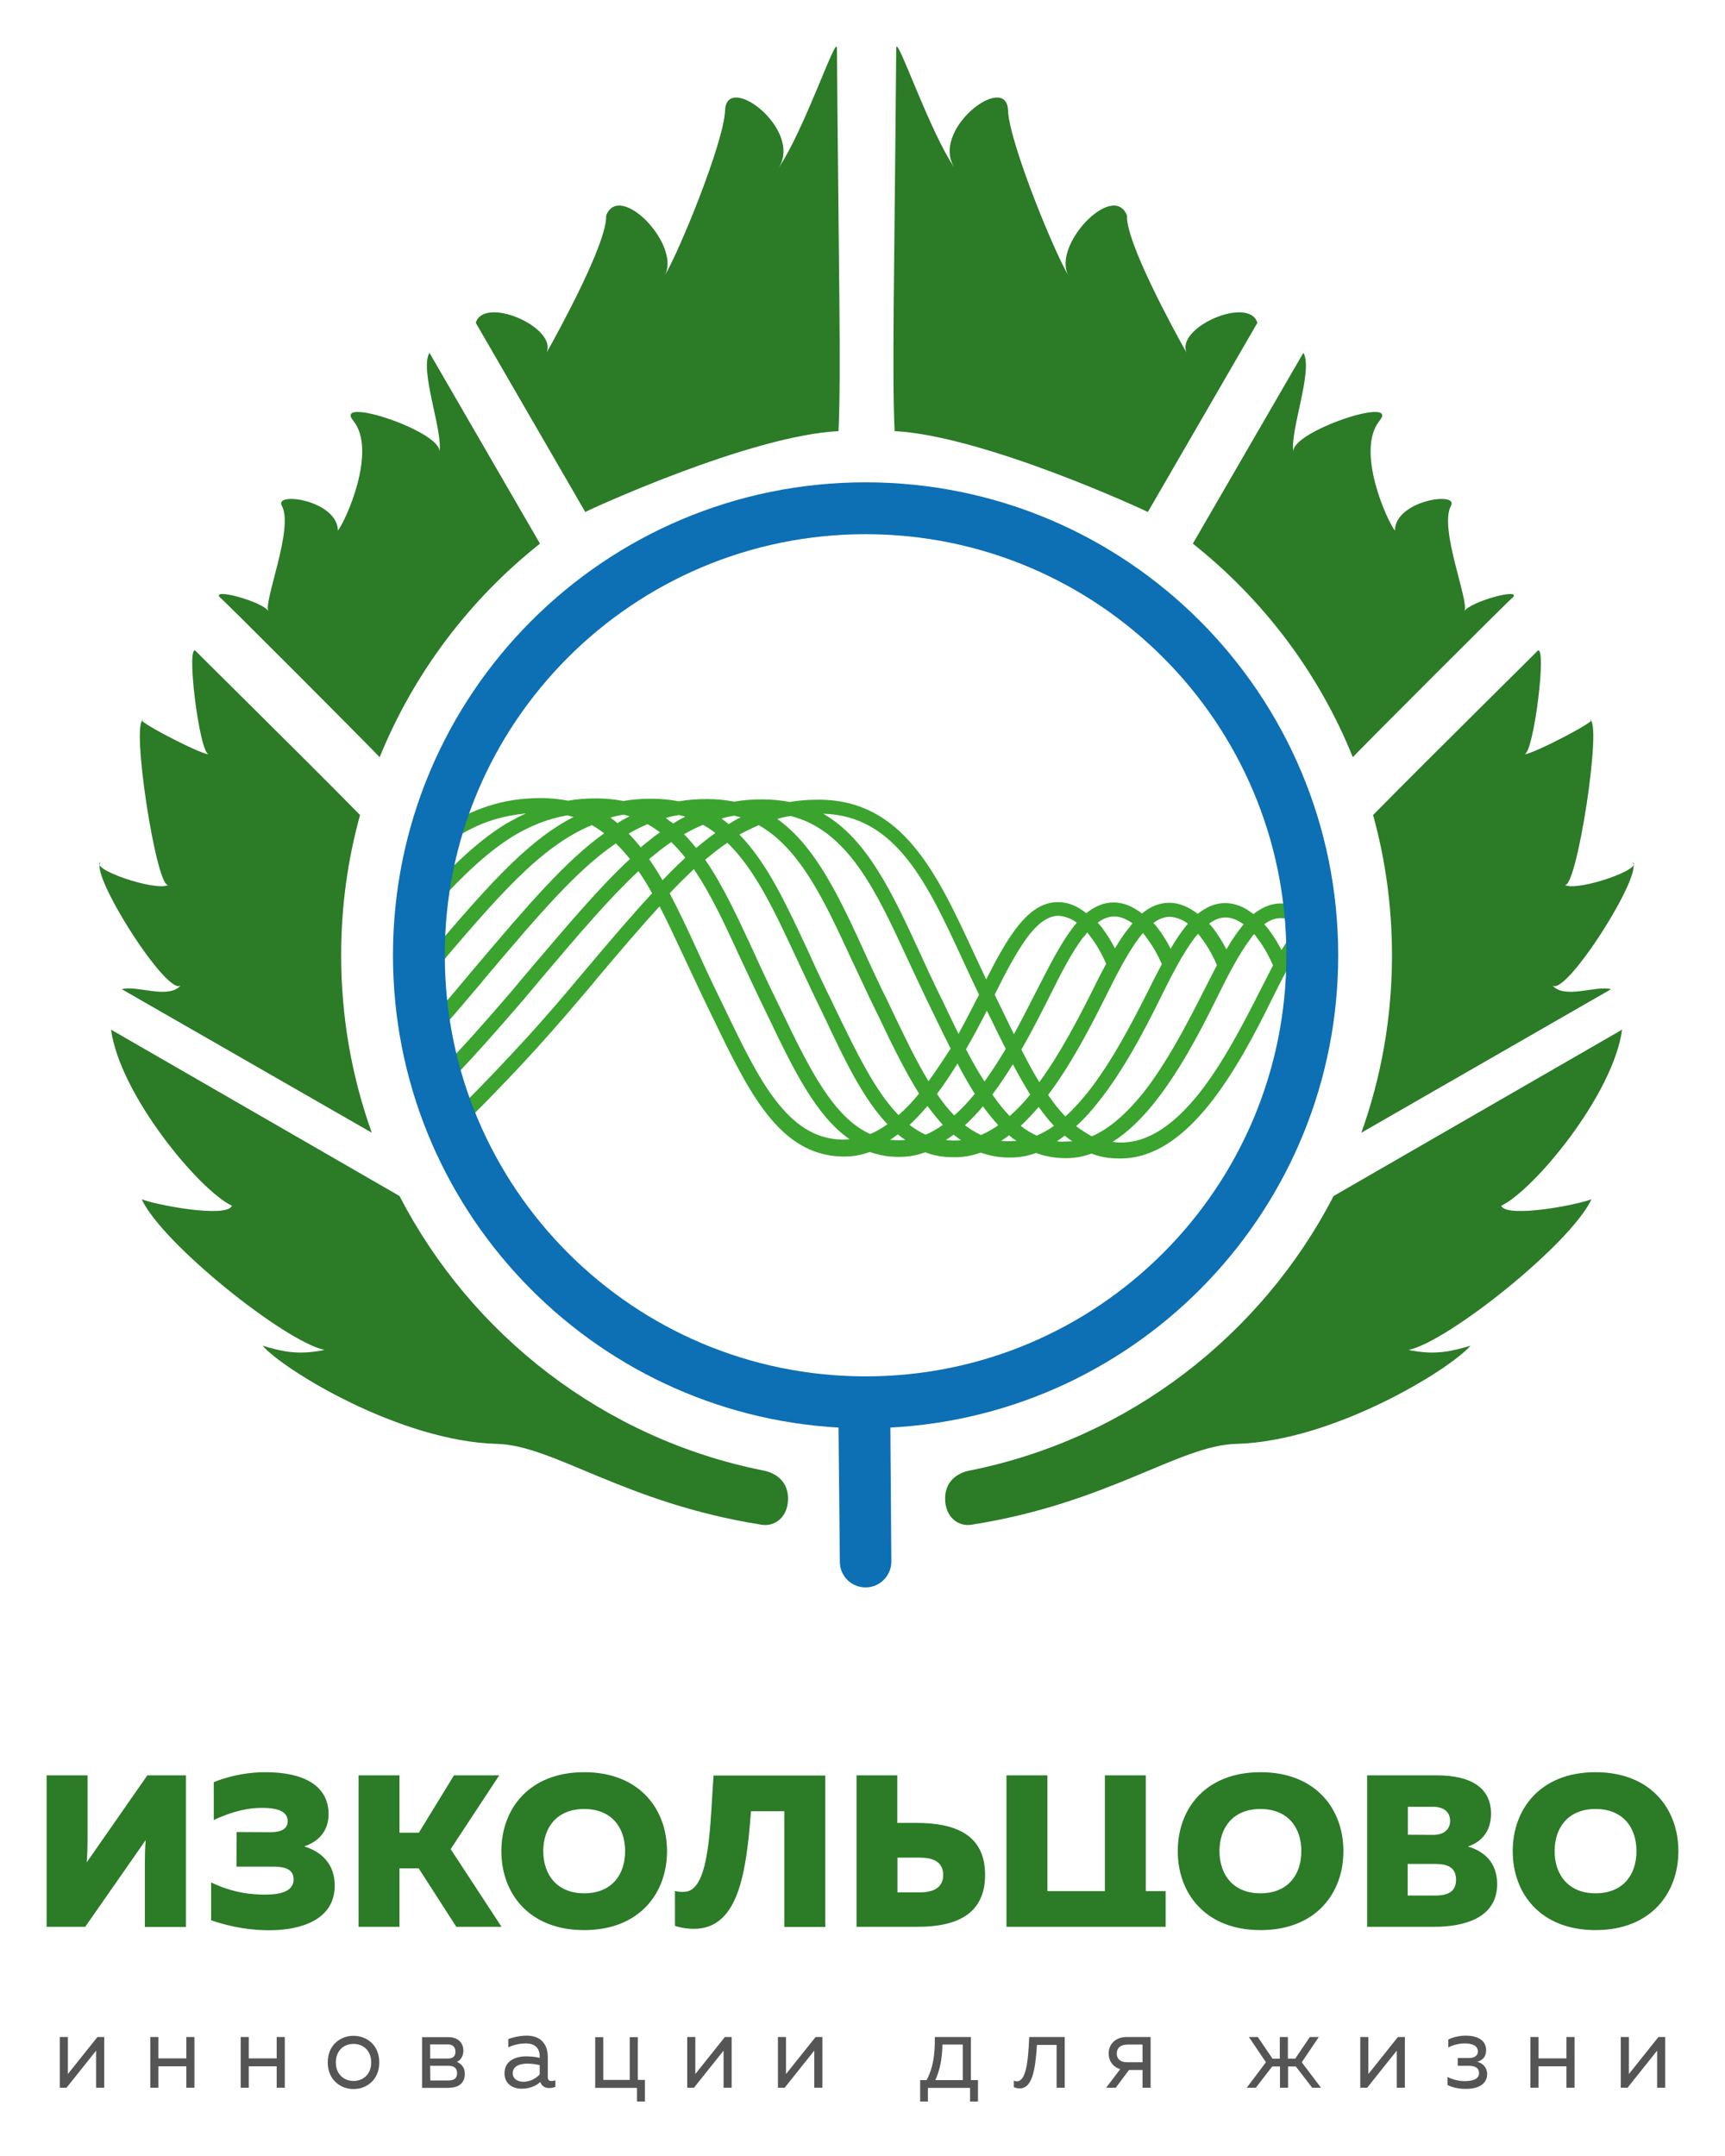 <svg width="148" height="185" viewBox="0 0 148 185" fill="none" xmlns="http://www.w3.org/2000/svg">
<g clip-path="url(#clip0_703_6795)" filter="url(#filter0_d_703_6795)">
<path fill-rule="evenodd" clip-rule="evenodd" d="M113.612 75.087L113.276 73.856C112.94 73.996 112.633 74.219 112.325 74.471C111.57 73.884 110.759 73.52 109.892 73.52C109.053 73.52 108.27 73.856 107.543 74.443C106.788 73.828 105.977 73.492 105.11 73.492C104.271 73.492 103.488 73.828 102.761 74.415C102.006 73.828 101.167 73.464 100.328 73.464C99.489 73.464 98.706 73.772 97.979 74.387C97.224 73.8 96.413 73.436 95.546 73.436C94.707 73.436 93.924 73.772 93.197 74.359C92.442 73.744 91.631 73.408 90.764 73.408C89.366 73.408 88.192 74.303 87.129 75.731C86.262 76.878 85.451 78.39 84.612 80.041C84.277 79.313 83.913 78.558 83.578 77.83C80.389 70.945 77.453 64.592 70.182 64.62C69.343 64.62 68.532 64.676 67.749 64.816C67.022 64.676 66.239 64.592 65.428 64.592C64.561 64.592 63.778 64.648 62.995 64.787C62.268 64.648 61.485 64.564 60.674 64.564C59.807 64.564 59.024 64.62 58.241 64.76C57.514 64.62 56.731 64.536 55.92 64.536C55.053 64.536 54.27 64.592 53.487 64.731C52.76 64.592 51.977 64.508 51.166 64.508C50.327 64.508 49.516 64.564 48.733 64.704C48.006 64.564 47.223 64.48 46.412 64.48C44.79 64.48 43.308 64.704 41.938 65.151C40.568 65.571 39.253 66.243 37.995 67.082C37.715 67.278 37.631 67.67 37.827 67.95C37.995 68.23 38.386 68.314 38.666 68.146C39.841 67.362 41.043 66.747 42.301 66.355C43.196 66.075 44.119 65.907 45.126 65.795C44.567 66.047 44.007 66.355 43.448 66.663C41.155 68.062 38.946 70.133 36.457 72.848C36.233 73.1 36.233 73.492 36.485 73.744C36.736 73.968 37.128 73.968 37.352 73.716C39.757 71.057 41.882 69.07 44.063 67.726C45.517 66.859 47.028 66.243 48.677 65.963C48.845 66.019 49.041 66.047 49.209 66.103C45.042 68.23 41.407 72.512 35.953 78.949L35.646 79.313C35.422 79.565 35.45 79.957 35.702 80.209C35.953 80.433 36.345 80.405 36.569 80.153L36.876 79.789C42.665 72.96 46.328 68.65 50.775 66.803C51.138 66.999 51.502 67.251 51.837 67.502C48.51 69.881 45.238 73.716 40.763 79.005C40.232 79.621 39.701 80.265 39.141 80.937C38.694 81.468 38.191 82.056 37.603 82.7C37.072 83.316 36.513 83.959 35.953 84.575C35.73 84.827 35.73 85.219 35.981 85.471C36.233 85.695 36.625 85.695 36.848 85.443C37.436 84.771 37.995 84.155 38.526 83.567C39.002 83.008 39.533 82.42 40.064 81.776C40.624 81.105 41.183 80.489 41.686 79.845C46.245 74.471 49.488 70.637 52.844 68.37C53.264 68.79 53.655 69.21 54.047 69.713C51.53 72.036 48.873 75.171 45.545 79.089C45.014 79.705 44.483 80.349 43.923 81.02C42.889 82.224 41.77 83.511 40.54 84.883C39.309 86.254 37.967 87.682 36.513 89.165C36.261 89.417 36.261 89.809 36.513 90.061C36.764 90.313 37.128 90.313 37.38 90.061C38.862 88.549 40.204 87.122 41.434 85.751C42.665 84.379 43.784 83.092 44.846 81.86C45.406 81.189 45.937 80.573 46.468 79.929C49.74 76.067 52.341 73.016 54.774 70.749C55.193 71.337 55.585 71.98 55.948 72.652C54.242 74.499 52.397 76.654 50.299 79.145C49.768 79.761 49.237 80.405 48.677 81.076C47.251 82.756 45.657 84.575 43.867 86.478C42.078 88.409 40.092 90.453 37.799 92.664C37.547 92.888 37.547 93.307 37.771 93.559C37.995 93.811 38.386 93.839 38.638 93.587C40.903 91.404 42.917 89.305 44.762 87.346C46.58 85.387 48.174 83.567 49.6 81.888C50.16 81.216 50.719 80.601 51.222 79.957C53.208 77.606 54.969 75.535 56.592 73.772C57.319 75.171 58.018 76.71 58.745 78.25C59.248 79.313 59.752 80.405 60.311 81.58C60.618 82.196 60.898 82.812 61.206 83.427C64.226 89.669 66.827 95.099 72.224 95.238C73.063 95.266 73.874 95.126 74.629 94.847C75.356 95.099 76.139 95.266 76.978 95.266C77.817 95.294 78.628 95.154 79.383 94.875C80.11 95.154 80.893 95.294 81.732 95.294C82.571 95.322 83.382 95.183 84.137 94.903C84.864 95.154 85.647 95.322 86.486 95.322C87.325 95.35 88.136 95.21 88.891 94.931C89.618 95.21 90.401 95.35 91.24 95.378C92.079 95.406 92.89 95.266 93.645 94.987C94.372 95.266 95.155 95.406 95.994 95.406C98.986 95.462 101.531 93.531 103.74 90.788C105.865 88.129 107.655 84.743 109.137 81.72C110.088 79.789 111.011 78.026 111.934 76.794C112.046 76.626 112.185 76.487 112.297 76.347C112.409 76.459 112.493 76.57 112.577 76.71C112.913 77.13 113.22 77.634 113.528 78.194C113.668 78.446 114.059 76.598 114.199 76.878C113.975 76.543 113.779 76.235 113.528 75.927C113.416 75.787 113.304 75.647 113.164 75.507C113.36 75.255 113.5 75.171 113.612 75.087ZM106.704 75.311C106.565 75.479 106.425 75.647 106.285 75.843C105.921 76.319 105.558 76.878 105.222 77.466C104.887 76.794 104.495 76.207 104.104 75.675C103.992 75.535 103.88 75.395 103.74 75.255C104.188 74.919 104.663 74.723 105.166 74.723C105.67 74.723 106.173 74.947 106.704 75.311ZM85.898 93.895C86.122 93.755 86.346 93.587 86.57 93.419C86.765 93.587 86.989 93.755 87.213 93.895C86.989 93.923 86.766 93.923 86.514 93.923C86.318 93.923 86.094 93.923 85.898 93.895ZM109.948 77.522C109.613 76.85 109.221 76.263 108.83 75.731C108.718 75.591 108.606 75.451 108.466 75.311C108.914 74.975 109.389 74.779 109.892 74.779C110.424 74.779 110.927 75.003 111.43 75.367C111.291 75.535 111.151 75.731 111.011 75.899C110.675 76.374 110.312 76.934 109.948 77.522ZM101.922 75.255C101.783 75.423 101.643 75.591 101.503 75.787C101.139 76.263 100.776 76.822 100.44 77.41C100.105 76.738 99.713 76.151 99.322 75.619C99.21 75.479 99.098 75.339 98.958 75.199C99.406 74.863 99.881 74.667 100.384 74.667C100.888 74.695 101.419 74.891 101.922 75.255ZM99.685 78.725C99.322 79.425 98.93 80.153 98.567 80.909C97.085 83.847 95.351 87.178 93.309 89.753C92.694 90.508 92.079 91.208 91.408 91.796C90.876 91.264 90.401 90.648 89.925 89.949C91.855 87.402 93.505 84.239 94.903 81.44C95.854 79.509 96.777 77.746 97.7 76.514C97.811 76.347 97.951 76.207 98.063 76.067C98.175 76.179 98.259 76.291 98.343 76.43C98.846 77.074 99.294 77.858 99.685 78.725ZM90.429 92.608C89.953 92.943 89.45 93.223 88.947 93.447C88.471 93.223 87.996 92.943 87.576 92.608C88.108 92.104 88.611 91.572 89.115 90.984C89.534 91.572 89.953 92.104 90.429 92.608ZM84.165 93.391C83.689 93.167 83.214 92.888 82.794 92.552C83.326 92.048 83.857 91.516 84.332 90.928C84.752 91.516 85.199 92.048 85.647 92.552C85.171 92.888 84.696 93.167 84.165 93.391ZM81.872 91.712C81.34 91.18 80.865 90.564 80.389 89.865C81.005 89.053 81.592 88.157 82.151 87.262C82.627 88.186 83.13 89.053 83.633 89.865C83.074 90.537 82.487 91.18 81.872 91.712ZM79.662 88.773C78.6 87.038 77.621 84.967 76.586 82.812C76.307 82.196 75.999 81.58 75.691 80.965C75.188 79.929 74.657 78.781 74.153 77.662C72.028 73.016 69.987 68.622 66.687 66.271C67.05 66.159 67.442 66.075 67.833 66.019C72.755 67.251 75.216 72.54 77.845 78.25C78.348 79.313 78.851 80.405 79.411 81.58C79.718 82.196 79.998 82.812 80.306 83.427C80.725 84.295 81.144 85.163 81.564 85.974C80.921 86.954 80.306 87.906 79.662 88.773ZM54.019 66.047C53.655 66.215 53.32 66.411 52.984 66.635C52.788 66.467 52.565 66.299 52.369 66.159C52.732 66.047 53.124 65.963 53.515 65.907C53.655 65.935 53.851 65.991 54.019 66.047ZM53.935 67.53C54.466 67.222 55.025 66.943 55.557 66.719C55.92 66.915 56.284 67.166 56.619 67.418C56.06 67.81 55.529 68.258 54.969 68.706C54.634 68.286 54.298 67.894 53.935 67.53ZM57.123 66.187C57.486 66.075 57.878 65.991 58.269 65.935C58.437 65.991 58.633 66.019 58.801 66.075C58.437 66.243 58.102 66.439 57.766 66.663C57.542 66.523 57.319 66.355 57.123 66.187ZM63.023 65.991C63.191 66.047 63.387 66.103 63.555 66.131C63.191 66.299 62.856 66.495 62.52 66.719C62.324 66.551 62.1 66.383 61.905 66.243C62.24 66.131 62.632 66.047 63.023 65.991ZM65.093 66.803C68.672 68.818 70.77 73.38 73.007 78.222C73.51 79.285 74.013 80.377 74.573 81.552C74.88 82.168 75.16 82.784 75.468 83.4C76.586 85.751 77.677 87.962 78.851 89.837C78.292 90.537 77.705 91.152 77.09 91.684C75.076 89.613 73.51 86.338 71.776 82.784C71.497 82.168 71.189 81.552 70.882 80.937C70.378 79.901 69.847 78.754 69.343 77.634C67.554 73.8 65.876 70.105 63.443 67.614C64.002 67.306 64.534 67.055 65.093 66.803ZM79.579 90.9C79.998 91.488 80.445 92.02 80.893 92.524C80.417 92.859 79.914 93.167 79.411 93.363C78.935 93.139 78.46 92.859 78.04 92.524C78.572 92.02 79.075 91.488 79.579 90.9ZM81.816 93.363C82.039 93.531 82.235 93.699 82.459 93.839C82.235 93.867 82.011 93.867 81.76 93.867C81.536 93.867 81.34 93.839 81.144 93.811C81.368 93.699 81.592 93.531 81.816 93.363ZM90.68 93.923C90.904 93.783 91.128 93.615 91.352 93.447C91.547 93.615 91.771 93.783 91.995 93.923C91.771 93.951 91.547 93.951 91.296 93.951C91.072 93.979 90.876 93.951 90.68 93.923ZM92.33 92.636C93.002 92.02 93.645 91.32 94.232 90.564C96.357 87.906 98.147 84.519 99.629 81.496C100.58 79.565 101.503 77.802 102.426 76.57C102.538 76.403 102.677 76.263 102.789 76.123C102.873 76.235 102.985 76.347 103.069 76.487C103.572 77.13 104.02 77.914 104.411 78.809C104.048 79.509 103.684 80.237 103.293 80.993C101.811 83.931 100.077 87.262 98.035 89.837C96.693 91.488 95.239 92.832 93.673 93.503C93.225 93.251 92.778 92.971 92.33 92.636ZM107.599 76.151C107.711 76.263 107.795 76.374 107.879 76.514C108.382 77.158 108.83 77.942 109.221 78.838C108.858 79.537 108.494 80.265 108.103 81.02C106.62 83.959 104.887 87.29 102.845 89.865C100.86 92.328 98.623 94.091 96.078 94.035C95.854 94.035 95.658 94.007 95.463 93.979C96.749 93.167 97.951 91.992 99.042 90.62C101.167 87.962 102.957 84.575 104.439 81.552C105.39 79.621 106.313 77.858 107.236 76.626C107.348 76.459 107.459 76.291 107.599 76.151ZM92.386 75.171C92.247 75.339 92.107 75.507 91.967 75.703C90.96 77.046 90.037 78.865 89.031 80.825C88.387 82.084 87.716 83.427 86.989 84.743C86.71 84.155 86.402 83.54 86.094 82.896L85.339 81.356C86.29 79.425 87.213 77.69 88.136 76.43C89.003 75.283 89.87 74.583 90.82 74.583C91.352 74.611 91.883 74.807 92.386 75.171ZM55.697 69.713C56.34 69.182 56.955 68.678 57.598 68.258C58.018 68.678 58.409 69.098 58.801 69.601C58.157 70.189 57.514 70.833 56.843 71.533C56.48 70.889 56.088 70.301 55.697 69.713ZM57.458 72.652C58.157 71.897 58.857 71.225 59.528 70.581C61.01 72.736 62.212 75.367 63.471 78.11C63.974 79.173 64.478 80.265 65.037 81.44C65.344 82.056 65.624 82.672 65.932 83.288C68.057 87.738 70.014 91.768 72.895 93.755C72.671 93.783 72.448 93.783 72.196 93.783C67.526 93.671 65.065 88.549 62.24 82.672C61.933 82.056 61.653 81.44 61.346 80.825C60.842 79.789 60.311 78.642 59.807 77.522C59.052 75.871 58.269 74.192 57.458 72.652ZM95.658 77.382C95.323 76.71 94.931 76.123 94.54 75.591C94.428 75.451 94.316 75.311 94.176 75.171C94.624 74.835 95.099 74.639 95.602 74.639C96.134 74.639 96.637 74.863 97.168 75.227C97.028 75.395 96.889 75.591 96.749 75.759C96.357 76.235 96.022 76.794 95.658 77.382ZM83.997 81.356C83.438 82.448 82.85 83.595 82.235 84.715C81.956 84.127 81.648 83.511 81.34 82.868C81.061 82.252 80.753 81.636 80.445 81.02C79.942 79.985 79.411 78.838 78.907 77.718C76.586 72.708 74.433 68.006 70.63 65.823C76.894 65.991 79.606 71.897 82.571 78.306C83.018 79.285 83.494 80.293 83.997 81.356ZM76.139 92.468C75.663 92.803 75.16 93.111 74.657 93.307C71.441 91.852 69.371 87.542 67.05 82.728C66.743 82.112 66.463 81.496 66.155 80.881C65.652 79.845 65.121 78.698 64.617 77.578C63.303 74.751 62.045 72.008 60.507 69.769C61.15 69.238 61.765 68.734 62.408 68.314C64.841 70.665 66.519 74.331 68.309 78.166C68.812 79.229 69.315 80.321 69.875 81.496C70.182 82.112 70.462 82.728 70.77 83.344C72.448 86.926 74.041 90.257 76.139 92.468ZM76.363 93.811C76.586 93.671 76.81 93.503 77.034 93.335C77.23 93.503 77.453 93.671 77.677 93.811C77.453 93.839 77.23 93.839 76.978 93.839C76.782 93.839 76.586 93.811 76.363 93.811ZM82.878 86.03C83.522 84.939 84.109 83.819 84.668 82.728L85.032 83.456C85.451 84.323 85.871 85.191 86.29 86.002C85.703 86.982 85.088 87.934 84.472 88.801C83.913 87.962 83.382 87.01 82.878 86.03ZM93.281 76.011C93.365 76.123 93.477 76.235 93.561 76.374C94.064 77.018 94.512 77.802 94.903 78.698C94.54 79.397 94.148 80.125 93.785 80.881C92.47 83.511 90.932 86.45 89.17 88.857C88.639 87.99 88.136 87.066 87.632 86.058C88.527 84.519 89.338 82.896 90.093 81.412C91.044 79.481 91.967 77.718 92.89 76.487C93.058 76.319 93.169 76.179 93.281 76.011ZM58.689 67.586C59.22 67.278 59.779 66.999 60.311 66.775C60.674 66.971 61.038 67.222 61.373 67.474C60.814 67.866 60.283 68.314 59.724 68.762C59.388 68.342 59.052 67.95 58.689 67.586ZM85.144 89.921C85.759 89.109 86.346 88.213 86.905 87.318C87.381 88.241 87.884 89.109 88.387 89.921C87.828 90.62 87.241 91.236 86.626 91.768C86.122 91.236 85.619 90.62 85.144 89.921Z" fill="#3AA42E"/>
<path fill-rule="evenodd" clip-rule="evenodd" d="M114.423 98.625L139.171 84.351C138.416 89.921 131.621 98.121 128.796 99.465C129.272 100.556 135.368 99.381 136.543 98.905C134.781 102.711 124.266 111.108 120.854 111.835C123.259 112.339 124.714 111.891 126.168 111.471C124.35 113.543 114.395 119.672 106.061 119.896C101.195 120.008 95.099 124.99 83.326 126.837C82.235 127.005 81.089 126.193 81.089 124.598C81.089 122.359 83.382 122.163 83.298 122.163C96.861 119.42 108.242 110.576 114.423 98.625ZM76.754 32.993C76.53 27.759 76.726 20.511 76.894 0.107C76.95 -1.04 79.746 7.328 81.956 10.491C79.662 7.216 86.374 2.094 86.486 5.481C86.598 8.252 90.485 17.74 91.715 19.727C90.121 17.152 95.518 11.498 96.693 14.493C96.581 16.76 100.692 24.289 101.81 26.276C100.832 24.093 107.18 21.35 107.879 23.701L98.483 39.934C98.483 39.906 84.472 33.385 76.754 32.993ZM71.944 32.993C72.168 27.759 71.972 20.511 71.804 0.107C71.748 -1.04 68.952 7.328 66.743 10.491C69.036 7.216 62.324 2.094 62.212 5.481C62.1 8.252 58.213 17.74 56.983 19.727C58.577 17.152 53.18 11.498 52.005 14.493C52.117 16.76 48.006 24.289 46.888 26.276C47.866 24.093 41.518 21.35 40.819 23.701L50.215 39.934C50.188 39.906 64.226 33.385 71.944 32.993ZM34.276 98.625L9.527 84.351C10.282 89.921 17.077 98.121 19.902 99.465C19.426 100.556 13.33 99.381 12.155 98.905C13.917 102.711 24.432 111.108 27.844 111.835C25.411 112.339 23.985 111.891 22.53 111.471C24.32 113.543 34.303 119.672 42.637 119.896C47.503 120.008 53.599 124.99 65.372 126.837C66.463 127.005 67.609 126.193 67.609 124.598C67.609 122.359 65.316 122.163 65.4 122.163C51.809 119.42 40.456 110.576 34.276 98.625ZM30.892 65.935C25.662 60.617 16.182 51.297 16.797 51.857C15.931 51.101 17.105 60.701 17.916 60.729C17.105 60.701 11.149 57.567 12.323 57.791C11.149 57.567 13.442 72.568 14.476 71.924C13.442 72.568 7.345 70.469 8.716 69.937C7.317 70.469 14.504 81.832 15.539 80.517C14.504 81.804 11.764 80.517 10.45 80.881L31.898 93.195C30.193 88.437 29.27 83.316 29.27 77.97C29.27 73.8 29.829 69.769 30.892 65.935ZM46.328 42.649L36.848 26.276C35.953 27.731 38.079 33.161 37.687 34.812C38.107 33.105 28.515 29.887 30.305 32.097C32.402 34.672 29.633 40.746 28.99 41.529C28.962 38.927 23.481 38.143 24.18 39.402C25.243 41.306 22.558 47.715 23.034 48.443C22.53 47.631 18.112 46.399 18.867 47.267C18.112 46.399 32.849 61.177 32.57 60.981C35.506 53.76 40.288 47.435 46.328 42.649ZM102.342 42.649L111.822 26.276C112.717 27.731 110.591 33.161 110.983 34.812C110.563 33.105 120.155 29.887 118.366 32.097C116.268 34.672 119.037 40.746 119.68 41.529C119.708 38.927 125.189 38.143 124.49 39.402C123.427 41.306 126.112 47.715 125.636 48.443C126.14 47.631 130.558 46.399 129.803 47.267C130.558 46.399 115.793 61.177 116.072 60.981C113.164 53.76 108.382 47.435 102.342 42.649ZM117.806 65.935C123.036 60.617 132.516 51.297 131.901 51.857C132.767 51.101 131.593 60.701 130.782 60.729C131.593 60.701 137.549 57.567 136.375 57.791C137.549 57.567 135.256 72.568 134.222 71.924C135.256 72.568 141.353 70.469 139.982 69.937C141.381 70.469 134.194 81.832 133.159 80.517C134.194 81.804 136.934 80.517 138.221 80.881L116.8 93.195C118.505 88.437 119.428 83.316 119.428 77.97C119.428 73.8 118.869 69.769 117.806 65.935Z" fill="#2B7B27"/>
<path fill-rule="evenodd" clip-rule="evenodd" d="M76.391 118.496C97.812 117.377 114.814 99.66 114.814 77.97C114.814 55.551 96.665 37.387 74.265 37.387C51.865 37.387 33.716 55.551 33.716 77.97C33.716 99.632 50.663 117.293 71.944 118.496L72.056 130C72.056 131.231 73.035 132.211 74.265 132.211C75.496 132.211 76.474 131.203 76.474 130L76.391 118.496ZM74.265 41.837C94.204 41.837 110.368 58.014 110.368 77.97C110.368 97.925 94.204 114.102 74.265 114.102C54.326 114.102 38.163 97.925 38.163 77.97C38.135 58.014 54.326 41.837 74.265 41.837Z" fill="#0D6FB4"/>
<path fill-rule="evenodd" clip-rule="evenodd" d="M15.953 161.333V148.338H12.642L7.44 155.804C7.496 155.194 7.511 154.381 7.511 153.65V148.338H4V161.333H7.312L12.499 153.894C12.443 154.503 12.428 155.316 12.428 156.035V161.346H15.953V161.333ZM28.717 157.796C28.717 155.94 27.58 154.883 26.102 154.436C27.423 153.988 28.191 153.026 28.191 151.671C28.191 149.232 26.073 148.067 22.79 148.067C21.525 148.067 19.961 148.27 18.341 148.921V152.173C20.047 151.36 21.454 151.116 22.506 151.129C23.998 151.129 24.68 151.522 24.68 152.268C24.68 152.918 24.154 153.216 23.216 153.216L20.302 153.203L20.288 156.17H23.429C24.495 156.17 25.192 156.414 25.192 157.268C25.192 158.27 24.098 158.568 22.847 158.568C21.596 158.582 20.004 158.433 18.114 157.525V160.777C20.032 161.427 21.681 161.631 23.131 161.631C25.831 161.617 28.717 160.736 28.717 157.796ZM34.274 161.333V156.319H35.923L39.149 161.333H43.029L38.666 154.666L42.831 148.338H38.95L35.937 153.257H34.274V148.338H30.764V161.333H34.274ZM43.015 154.842C43.015 158.46 45.389 161.617 50.122 161.617C54.855 161.617 57.228 158.46 57.228 154.842C57.228 151.224 54.855 148.067 50.122 148.067C45.389 148.067 43.015 151.224 43.015 154.842ZM53.633 154.842C53.633 156.929 52.424 158.46 50.122 158.46C47.834 158.46 46.611 156.915 46.611 154.842C46.611 152.769 47.819 151.224 50.122 151.224C52.424 151.224 53.633 152.755 53.633 154.842ZM61.222 148.338C60.924 152.268 60.952 158.108 58.82 158.324C58.465 158.365 58.152 158.324 57.911 158.257V161.251C58.493 161.441 59.048 161.509 59.545 161.509C63.354 161.495 64.022 156.739 64.434 151.414H67.291V161.346H70.802V148.352H61.222V148.338ZM78.733 161.333C82.016 161.333 84.518 160.289 84.518 156.875C84.518 153.46 82.016 152.444 78.733 152.417H76.985V148.338H73.488V161.333H78.733ZM76.999 155.398H78.918C79.984 155.398 80.922 155.709 80.922 156.888C80.922 158.053 79.969 158.379 78.918 158.379H76.999V155.398ZM100.01 161.333V158.27H98.305V148.338H94.794V158.27H89.862V148.338H86.351V161.333H96.969H100.01ZM101.048 154.842C101.048 158.46 103.421 161.617 108.154 161.617C112.887 161.617 115.261 158.46 115.261 154.842C115.261 151.224 112.887 148.067 108.154 148.067C103.407 148.067 101.048 151.224 101.048 154.842ZM111.651 154.842C111.651 156.929 110.443 158.46 108.14 158.46C105.852 158.46 104.629 156.915 104.629 154.842C104.629 152.769 105.838 151.224 108.14 151.224C110.443 151.224 111.651 152.755 111.651 154.842ZM117.293 148.338V161.333H123.05C125.565 161.333 128.451 160.614 128.451 157.661C128.451 155.858 127.371 154.856 125.949 154.449C127.214 154.002 127.925 153.054 127.925 151.631C127.925 149.382 126.177 148.338 123.277 148.338H117.293ZM124.926 157.295C124.926 158.311 124.229 158.65 123.163 158.65H120.776V155.94H123.163C124.229 155.94 124.926 156.265 124.926 157.295ZM124.414 152.241C124.414 152.986 123.888 153.446 122.95 153.446L120.79 153.433V151.035H122.95C123.888 151.035 124.414 151.495 124.414 152.241ZM129.787 154.842C129.787 158.46 132.16 161.617 136.893 161.617C141.626 161.617 144 158.46 144 154.842C144 151.224 141.626 148.067 136.893 148.067C132.16 148.067 129.787 151.224 129.787 154.842ZM140.404 154.842C140.404 156.929 139.196 158.46 136.893 158.46C134.605 158.46 133.383 156.915 133.383 154.842C133.383 152.769 134.591 151.224 136.893 151.224C139.196 151.224 140.404 152.755 140.404 154.842Z" fill="#2B7B27"/>
<path fill-rule="evenodd" clip-rule="evenodd" d="M5.71 175.139L8.247 171.959V175.139H8.942V170.789H8.361L5.824 173.968V170.789H5.129V175.139H5.71ZM13.591 175.139V173.303H15.986V175.139H16.681V170.789H15.986V172.624H13.591V170.789H12.896V175.139H13.591ZM21.344 175.139V173.303H23.739V175.139H24.434V170.789H23.739V172.624H21.344V170.789H20.65V175.139H21.344ZM28.119 172.971C28.119 174.46 29.211 175.255 30.33 175.255C31.464 175.255 32.541 174.46 32.541 172.971C32.541 171.482 31.464 170.687 30.33 170.687C29.196 170.687 28.119 171.482 28.119 172.971ZM31.847 172.971C31.847 173.983 31.167 174.561 30.33 174.561C29.494 174.561 28.814 173.968 28.814 172.971C28.814 171.959 29.494 171.381 30.33 171.381C31.167 171.381 31.847 171.959 31.847 172.971ZM38.551 175.139C39.444 175.139 39.883 174.648 39.883 173.939C39.883 173.39 39.543 173.058 39.203 172.928C39.515 172.783 39.756 172.422 39.756 171.974C39.756 171.208 39.203 170.803 38.48 170.803H36.212V175.154H38.551V175.139ZM36.907 173.26H38.495C38.835 173.26 39.217 173.376 39.217 173.896C39.217 174.373 38.906 174.518 38.48 174.518H36.921L36.907 173.26ZM36.907 171.425H38.424C38.721 171.425 39.076 171.555 39.076 172.046C39.076 172.494 38.792 172.639 38.424 172.639H36.907V171.425ZM46.999 174.229V172.523C46.999 171.309 46.304 170.673 45.199 170.673C44.518 170.673 43.952 170.846 43.611 170.962V171.67C43.98 171.511 44.49 171.338 45.128 171.338C45.893 171.338 46.304 171.771 46.304 172.422V172.581C45.964 172.494 45.525 172.451 45.156 172.451C44.263 172.451 43.285 172.798 43.285 173.911C43.285 174.821 44.008 175.226 44.745 175.226C45.425 175.226 45.95 175.009 46.361 174.648C46.474 175.023 46.786 175.168 47.126 175.168C47.297 175.168 47.481 175.125 47.651 175.067V174.503C47.552 174.547 47.438 174.561 47.325 174.561C47.141 174.575 46.999 174.503 46.999 174.229ZM43.994 173.896C43.994 173.26 44.646 173.072 45.255 173.072C45.596 173.072 46.021 173.13 46.304 173.202V173.997C45.936 174.402 45.411 174.633 44.887 174.633C44.433 174.619 43.994 174.402 43.994 173.896ZM55.333 176.324V174.474H54.724V170.803H54.029V174.474H51.761V170.803H51.067V175.154H54.653V176.324H55.333ZM59.543 175.139L62.08 171.959V175.139H62.774V170.789H62.193L59.656 173.968V170.789H58.962V175.139H59.543ZM67.324 175.139L69.861 171.959V175.139H70.556V170.789H69.975L67.438 173.968V170.789H66.743V175.139H67.324ZM79.613 176.324V175.154H83.227V176.324H83.908V174.489H83.298V170.789H80.208C80.222 172.407 80.024 173.52 79.5 174.489H78.947V176.324H79.613ZM80.86 171.439H82.604V174.489H80.251C80.619 173.65 80.832 172.754 80.86 171.439ZM88.968 171.468H90.654V175.139H91.349V170.789H88.302C88.216 173.13 87.976 174.59 87.253 174.59C87.168 174.59 87.068 174.575 86.983 174.532V175.096C87.168 175.168 87.324 175.197 87.48 175.197C88.543 175.211 88.826 173.694 88.968 171.468ZM95.729 175.139L96.863 173.621H98.025V175.139H98.719V170.789H96.678C95.672 170.789 95.119 171.439 95.119 172.205C95.119 172.812 95.459 173.347 96.111 173.549L94.907 175.139H95.729ZM95.814 172.205C95.814 171.728 96.154 171.439 96.735 171.439H98.025V172.957H96.735C96.154 172.971 95.814 172.682 95.814 172.205ZM113.333 175.139L111.689 172.957L113.148 170.789H112.383L111.122 172.653H110.498V170.789H109.803V172.653H109.18L107.918 170.789H107.153L108.613 172.957L106.969 175.139H107.748L109.151 173.318H109.818V175.139H110.512V173.318H111.178L112.581 175.139H113.333ZM117.301 175.139L119.839 171.959V175.139H120.533V170.789H119.938L117.401 173.968V170.789H116.706V175.139H117.301ZM127.592 173.968C127.592 173.405 127.209 173.029 126.741 172.913C127.209 172.798 127.507 172.465 127.507 171.93C127.507 171.164 126.911 170.673 125.749 170.673C125.196 170.673 124.672 170.803 124.261 171.005V171.685C124.643 171.482 125.182 171.338 125.664 171.338C126.316 171.338 126.798 171.54 126.798 172.032C126.798 172.451 126.429 172.595 125.976 172.595H125.069V173.26H125.976C126.387 173.26 126.897 173.347 126.897 173.882C126.897 174.445 126.288 174.575 125.636 174.575C125.14 174.575 124.544 174.416 124.19 174.214V174.908C124.573 175.11 125.125 175.24 125.721 175.24C126.883 175.255 127.592 174.792 127.592 173.968ZM132 175.139V173.303H134.395V175.139H135.09V170.789H134.395V172.624H132V170.789H131.305V175.139H132ZM139.639 175.139L142.177 171.959V175.139H142.871V170.789H142.29L139.753 173.968V170.789H139.058V175.139H139.639Z" fill="#555555"/>
</g>
<defs>
<filter id="filter0_d_703_6795" x="0" y="0" width="148" height="184.324" filterUnits="userSpaceOnUse" color-interpolation-filters="sRGB">
<feFlood flood-opacity="0" result="BackgroundImageFix"/>
<feColorMatrix in="SourceAlpha" type="matrix" values="0 0 0 0 0 0 0 0 0 0 0 0 0 0 0 0 0 0 127 0" result="hardAlpha"/>
<feOffset dy="4"/>
<feGaussianBlur stdDeviation="2"/>
<feComposite in2="hardAlpha" operator="out"/>
<feColorMatrix type="matrix" values="0 0 0 0 0 0 0 0 0 0 0 0 0 0 0 0 0 0 0.25 0"/>
<feBlend mode="normal" in2="BackgroundImageFix" result="effect1_dropShadow_703_6795"/>
<feBlend mode="normal" in="SourceGraphic" in2="effect1_dropShadow_703_6795" result="shape"/>
</filter>
<clipPath id="clip0_703_6795">
<rect width="140" height="176.324" fill="white" transform="translate(4)"/>
</clipPath>
</defs>
</svg>
